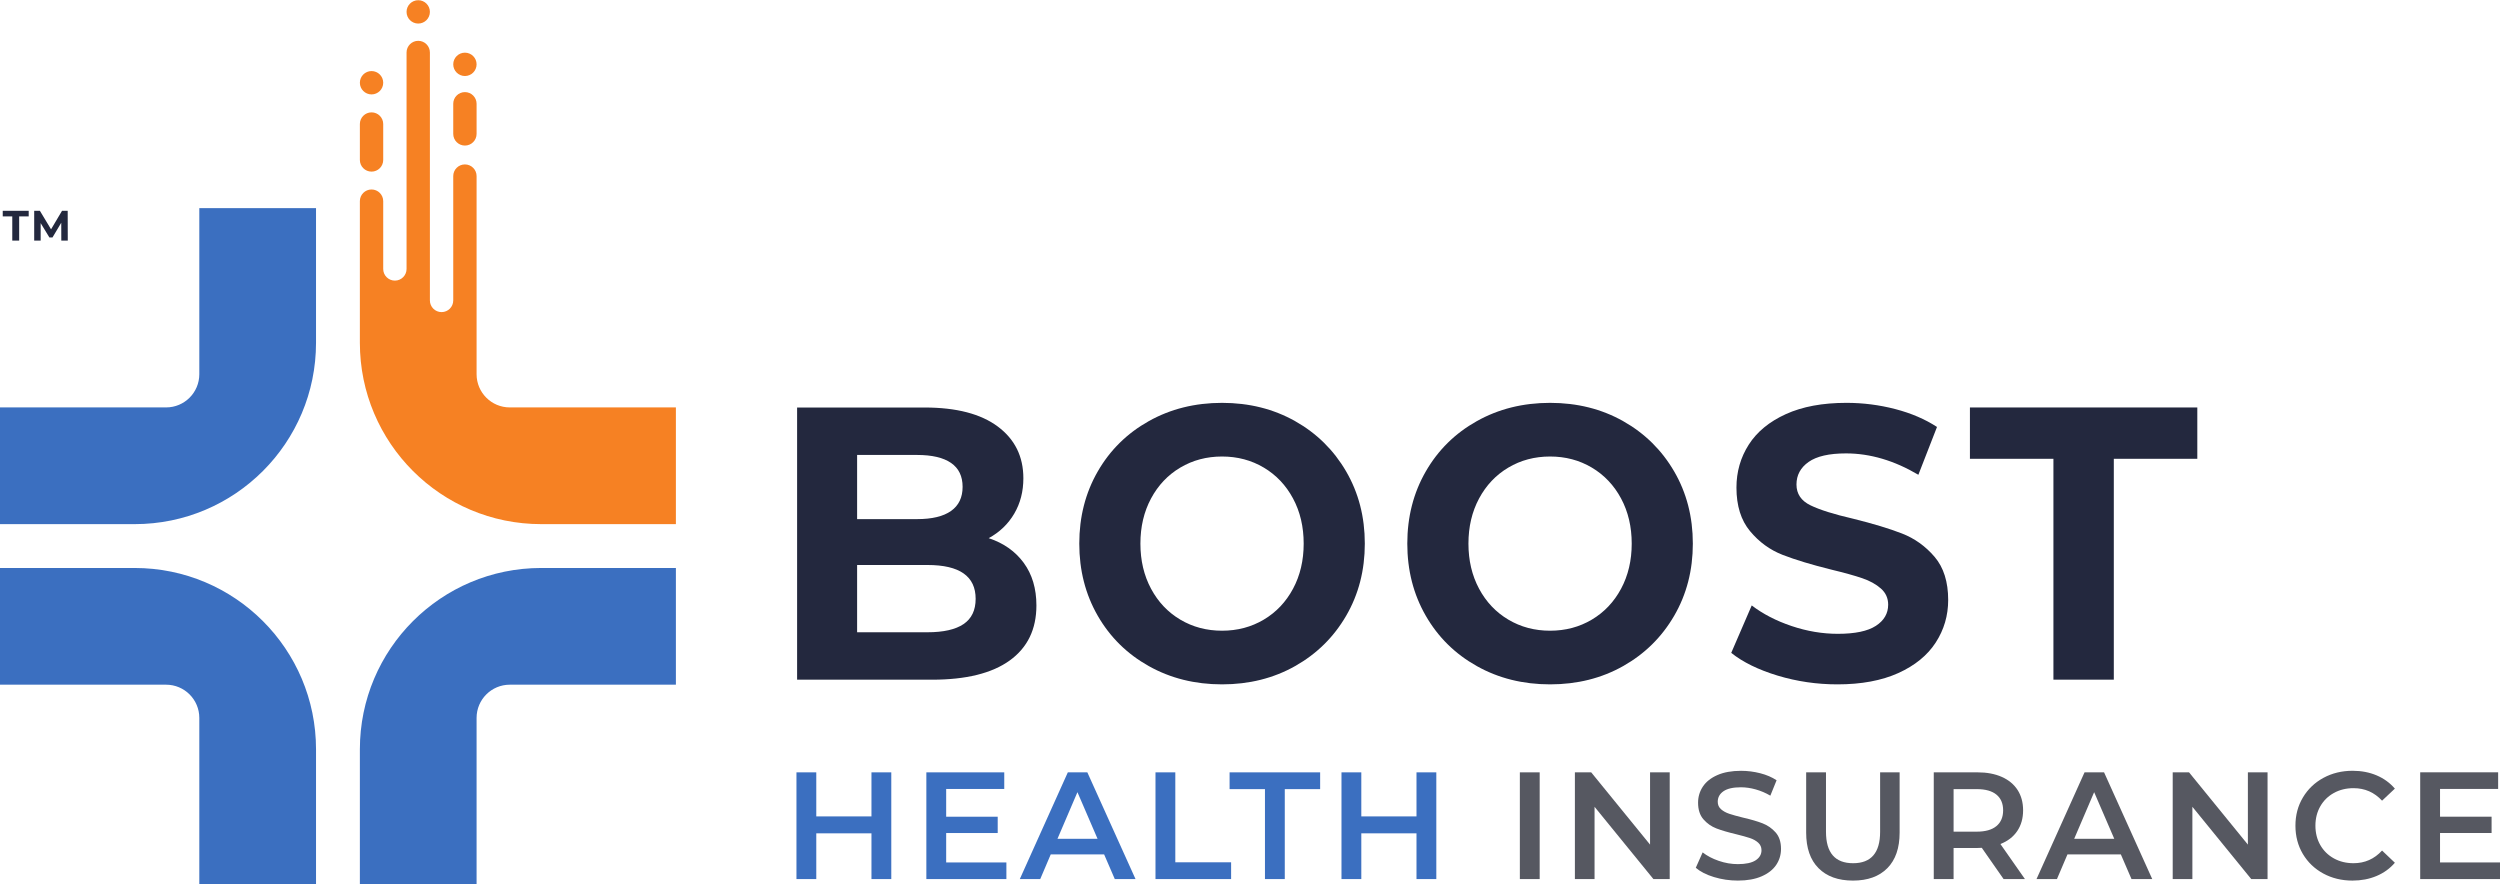 <?xml version="1.0" encoding="UTF-8" standalone="no"?>
<svg
   xmlns:dc="http://purl.org/dc/elements/1.1/"
   xmlns:cc="http://creativecommons.org/ns#"
   xmlns:rdf="http://www.w3.org/1999/02/22-rdf-syntax-ns#"
   xmlns:svg="http://www.w3.org/2000/svg"
   xmlns="http://www.w3.org/2000/svg"
   viewBox="0 0 2474.573 875.013"
   height="875.013"
   width="2474.573"
   xml:space="preserve"
   id="svg2"
   version="1.1"><defs
     id="defs6" /><g
     transform="matrix(1.333,0,0,-1.333,0,875.013)"
     id="g10"><g
       transform="scale(0.1)"
       id="g12"><path
         id="path14"
         style="fill:#23283e;fill-opacity:1;fill-rule:nonzero;stroke:none"
         d="m 7154.81,1929.95 c 59.94,40.42 89.96,102.95 89.96,187.68 0,167.46 -119.02,251.19 -357.07,251.19 h -523.14 v -499.5 h 523.14 c 118.07,0 207.12,20.21 267.11,60.63 z m -790.25,1255.98 v -476.4 h 445.64 c 110.72,0 194.66,20.2 251.88,60.63 57.18,40.42 85.81,100.06 85.81,179 0,78.91 -28.63,138.1 -85.81,177.58 -57.22,39.43 -141.16,59.19 -251.88,59.19 z M 7601.84,2384.7 c 62.71,-85.66 94.1,-191.05 94.1,-316.15 0,-177.12 -65.99,-313.27 -197.9,-408.56 -131.96,-95.28 -324.33,-142.92 -577.12,-142.92 h -1002 v 2021.11 h 946.64 c 236.18,0 417.48,-47.19 543.9,-141.48 126.37,-94.33 189.61,-222.32 189.61,-384.01 0,-98.16 -22.63,-185.78 -67.82,-262.74 -45.24,-77.02 -108.42,-137.65 -189.61,-181.9 110.72,-36.59 197.44,-97.72 260.2,-183.35" /><path
         id="path16"
         style="fill:#23283e;fill-opacity:1;fill-rule:nonzero;stroke:none"
         d="m 9384.4,1963.16 c 92.24,54.86 164.69,131.37 217.28,229.54 52.6,98.16 78.89,209.77 78.89,334.92 0,125.11 -26.29,236.76 -78.89,334.93 -52.59,98.17 -125.04,174.68 -217.28,229.54 -92.3,54.86 -195.62,82.29 -310.02,82.29 -114.43,0 -217.75,-27.43 -310.01,-82.29 -92.29,-54.86 -164.69,-131.37 -217.28,-229.54 -52.59,-98.17 -78.89,-209.82 -78.89,-334.93 0,-125.15 26.3,-236.76 78.89,-334.92 52.59,-98.17 124.99,-174.68 217.28,-229.54 92.26,-54.86 195.58,-82.29 310.01,-82.29 114.4,0 217.72,27.43 310.02,82.29 z m -853.92,-345.03 c -161.49,90.45 -287.86,215.11 -379.21,373.9 -91.34,158.8 -137.01,337.32 -137.01,535.59 0,198.23 45.67,376.8 137.01,535.6 91.35,158.8 217.72,283.4 379.21,373.9 161.45,90.45 342.75,135.7 543.9,135.7 201.12,0 381.99,-45.25 542.52,-135.7 160.55,-90.5 286.91,-215.1 379.22,-373.9 92.28,-158.8 138.38,-337.37 138.38,-535.6 0,-198.27 -46.1,-376.79 -138.38,-535.59 -92.31,-158.79 -218.67,-283.45 -379.22,-373.9 -160.53,-90.5 -341.4,-135.7 -542.52,-135.7 -201.15,0 -382.45,45.2 -543.9,135.7" /><path
         id="path18"
         style="fill:#23283e;fill-opacity:1;fill-rule:nonzero;stroke:none"
         d="m 11820.2,1963.16 c 92.2,54.86 164.7,131.37 217.3,229.54 52.6,98.16 78.9,209.77 78.9,334.92 0,125.11 -26.3,236.76 -78.9,334.93 -52.6,98.17 -125.1,174.68 -217.3,229.54 -92.3,54.86 -195.6,82.29 -310,82.29 -114.5,0 -217.8,-27.43 -310,-82.29 -92.3,-54.86 -164.7,-131.37 -217.3,-229.54 -52.6,-98.17 -78.9,-209.82 -78.9,-334.93 0,-125.15 26.3,-236.76 78.9,-334.92 52.6,-98.17 125,-174.68 217.3,-229.54 92.2,-54.86 195.5,-82.29 310,-82.29 114.4,0 217.7,27.43 310,82.29 z m -853.9,-345.03 c -161.5,90.45 -287.9,215.11 -379.2,373.9 -91.4,158.8 -137.1,337.32 -137.1,535.59 0,198.23 45.7,376.8 137.1,535.6 91.3,158.8 217.7,283.4 379.2,373.9 161.4,90.45 342.7,135.7 543.9,135.7 201.1,0 382,-45.25 542.5,-135.7 160.5,-90.5 286.9,-215.1 379.2,-373.9 92.3,-158.8 138.4,-337.37 138.4,-535.6 0,-198.27 -46.1,-376.79 -138.4,-535.59 -92.3,-158.79 -218.7,-283.45 -379.2,-373.9 -160.5,-90.5 -341.4,-135.7 -542.5,-135.7 -201.2,0 -382.5,45.2 -543.9,135.7" /><path
         id="path20"
         style="fill:#23283e;fill-opacity:1;fill-rule:nonzero;stroke:none"
         d="m 13200,1547.39 c -143,43.31 -257.9,99.62 -344.6,168.9 l 152.2,352.26 c 83.1,-63.53 181.8,-114.55 296.2,-153.03 114.4,-38.52 228.8,-57.74 343.2,-57.74 127.3,0 221.5,19.7 282.4,59.19 60.8,39.42 91.3,91.89 91.3,157.35 0,48.1 -18,88.07 -54,119.82 -36,31.76 -82.1,57.25 -138.4,76.52 -56.3,19.22 -132.4,40.42 -228.3,63.51 -147.7,36.55 -268.5,73.14 -362.6,109.72 -94.2,36.54 -174.9,95.28 -242.2,176.12 -67.4,80.85 -101.1,188.63 -101.1,323.38 0,117.39 30.5,223.77 91.4,319.05 60.9,95.28 152.6,170.8 275.4,226.65 122.7,55.81 272.6,83.73 449.8,83.73 123.6,0 244.5,-15.42 362.6,-46.2 118.1,-30.81 221.4,-75.06 310,-132.81 l -138.4,-355.13 c -179,105.83 -358,158.79 -537,158.79 -125.5,0 -218.2,-21.2 -278.2,-63.52 -60,-42.35 -89.9,-98.17 -89.9,-167.46 0,-69.29 34.6,-120.81 103.8,-154.46 69.2,-33.71 174.8,-66.91 316.9,-99.61 147.6,-36.6 268.5,-73.19 362.6,-109.72 94.1,-36.59 174.8,-94.34 242.2,-173.24 67.3,-78.95 101,-185.78 101,-320.49 0,-115.49 -30.9,-220.88 -92.7,-316.16 -61.8,-95.28 -154.6,-170.84 -278.2,-226.65 -123.6,-55.8 -274,-83.73 -451.2,-83.73 -153.1,0 -301.2,21.66 -444.2,64.96" /><g
         transform="scale(1.001)"
         id="g22"><path
           id="path24"
           style="fill:#23283e;fill-opacity:1;fill-rule:nonzero;stroke:none"
           d="m 15232.6,3154.09 h -619.4 v 380.77 H 16300 v -380.77 h -619.4 V 1515.65 h -448 v 1638.44" /></g><path
         id="path26"
         style="fill:#3b6fc0;fill-opacity:1;fill-rule:nonzero;stroke:none"
         d="M 6618.33,829.109 V 36.648 H 6471.16 V 376.27 H 6061.35 V 36.648 H 5914.18 V 829.109 h 147.17 V 501.941 h 409.81 v 327.168 h 147.17" /><path
         id="path28"
         style="fill:#3b6fc0;fill-opacity:1;fill-rule:nonzero;stroke:none"
         d="M 7473.04,160.051 V 36.648 H 6878.71 V 829.109 h 578.48 V 705.711 H 7025.87 V 499.672 h 382.64 V 378.539 H 7025.87 V 160.051 h 447.17" /><path
         id="path30"
         style="fill:#3b6fc0;fill-opacity:1;fill-rule:nonzero;stroke:none"
         d="M 8150.01,335.52 8000.58,681.941 7852.28,335.52 Z m 48.68,-115.469 H 7802.47 L 7724.35,36.648 h -151.69 l 356.6,792.461 h 144.9 L 8431.9,36.648 h -153.96 l -79.25,183.403" /><path
         id="path32"
         style="fill:#3b6fc0;fill-opacity:1;fill-rule:nonzero;stroke:none"
         d="m 8580.19,829.109 h 147.17 V 161.191 h 414.33 V 36.648 h -561.5 V 829.109" /><path
         id="path34"
         style="fill:#3b6fc0;fill-opacity:1;fill-rule:nonzero;stroke:none"
         d="m 9393.03,704.57 h -262.64 v 124.539 h 672.45 V 704.57 H 9540.2 V 36.648 H 9393.03 V 704.57" /><path
         id="path36"
         style="fill:#3b6fc0;fill-opacity:1;fill-rule:nonzero;stroke:none"
         d="M 10665.5,829.109 V 36.648 h -147.2 V 376.27 h -409.8 V 36.648 H 9961.31 V 829.109 h 147.19 V 501.941 h 409.8 v 327.168 h 147.2" /><path
         id="path38"
         style="fill:#565861;fill-opacity:1;fill-rule:nonzero;stroke:none"
         d="M 11285.8,829.109 H 11433 V 36.648 h -147.2 V 829.109" /><path
         id="path40"
         style="fill:#565861;fill-opacity:1;fill-rule:nonzero;stroke:none"
         d="M 12398.6,829.109 V 36.648 h -121.1 l -437,536.614 V 36.648 h -146 V 829.109 h 121.1 l 437,-536.609 v 536.609 h 146" /><path
         id="path42"
         style="fill:#565861;fill-opacity:1;fill-rule:nonzero;stroke:none"
         d="m 12727.5,51.371 c -57,17.348 -102.1,40.359 -135.3,69.051 l 50.9,114.348 c 32.5,-25.668 72.3,-46.61 119.5,-62.829 47.1,-16.242 94.5,-24.339 142.1,-24.339 58.8,0 102.8,9.429 131.8,28.3 29.1,18.848 43.6,43.758 43.6,74.719 0,22.641 -8.1,41.32 -24.3,56.027 -16.3,14.723 -36.8,26.211 -61.7,34.532 -24.9,8.3 -58.9,17.718 -101.9,28.308 -60.4,14.321 -109.2,28.672 -146.6,43.012 -37.4,14.328 -69.4,36.789 -96.2,67.359 -26.8,30.563 -40.2,71.883 -40.2,123.961 0,43.762 11.9,83.578 35.6,119.442 23.8,35.828 59.7,64.328 107.6,85.457 47.9,21.133 106.6,31.703 176,31.703 48.3,0 95.9,-6.051 142.7,-18.113 46.8,-12.079 87.1,-29.438 121.1,-52.071 l -46.4,-114.347 c -34.7,20.379 -71,35.839 -108.7,46.418 -37.7,10.562 -74.3,15.851 -109.8,15.851 -58.1,0 -101.3,-9.82 -129.6,-29.441 -28.3,-19.617 -42.5,-45.668 -42.5,-78.11 0,-22.64 8.1,-41.14 24.4,-55.468 16.2,-14.352 36.8,-25.661 61.7,-33.961 24.9,-8.321 58.8,-17.739 101.8,-28.309 58.9,-13.582 107.2,-27.73 145,-42.449 37.7,-14.711 69.9,-37.172 96.7,-67.352 26.8,-30.199 40.2,-70.949 40.2,-122.269 0,-43.77 -11.9,-83.391 -35.6,-118.86 -23.8,-35.492 -59.9,-63.793 -108.1,-84.91 -48.3,-21.121 -107.2,-31.692 -176.6,-31.692 -61.2,0 -120.2,8.68 -177.2,26.031" /><path
         id="path44"
         style="fill:#565861;fill-opacity:1;fill-rule:nonzero;stroke:none"
         d="m 13503.5,117.602 c -61.1,61.5 -91.7,149.609 -91.7,264.339 V 829.109 H 13559 V 387.59 c 0,-155.481 67.1,-233.199 201.5,-233.199 133.6,0 200.4,77.718 200.4,233.199 v 441.519 h 144.9 V 381.941 c 0,-114.73 -30.4,-202.839 -91.2,-264.339 -60.7,-61.524 -145.8,-92.262 -255.2,-92.262 -109.5,0 -194.8,30.738 -255.9,92.262" /><path
         id="path46"
         style="fill:#565861;fill-opacity:1;fill-rule:nonzero;stroke:none"
         d="m 14824.6,663.82 c -33.2,27.168 -81.9,40.75 -146,40.75 h -172.1 V 388.719 h 172.1 c 64.1,0 112.8,13.761 146,41.332 33.2,27.539 49.8,66.59 49.8,117.168 0,50.551 -16.6,89.429 -49.8,116.601 z m 53.2,-627.172 -161.9,232.071 c -6.8,-0.758 -16.9,-1.129 -30.5,-1.129 h -178.9 V 36.648 h -147.2 V 829.109 h 326.1 c 68.6,0 128.5,-11.328 179.4,-33.968 50.9,-22.649 90,-55.102 117.2,-97.36 27.1,-42.281 40.7,-92.449 40.7,-150.562 0,-59.629 -14.5,-110.949 -43.6,-153.957 -29,-43.024 -70.7,-75.114 -125,-96.231 l 182.2,-260.383 h -158.5" /><path
         id="path48"
         style="fill:#565861;fill-opacity:1;fill-rule:nonzero;stroke:none"
         d="M 15699.7,335.52 15550.3,681.941 15402,335.52 Z m 48.7,-115.469 h -396.2 L 15274,36.648 h -151.7 l 356.6,792.461 h 145 l 357.7,-792.461 h -154 l -79.2,183.403" /><g
         transform="scale(1.033)"
         id="g50"><path
           id="path52"
           style="fill:#565861;fill-opacity:1;fill-rule:nonzero;stroke:none"
           d="M 16300,802.809 V 35.486 h -117.3 L 15759.6,555.077 V 35.486 h -141.4 V 802.809 h 117.3 l 423.1,-519.588 v 519.588 h 141.4" /></g><g
         transform="scale(1.091)"
         id="g54"><path
           id="path56"
           style="fill:#565861;fill-opacity:1;fill-rule:nonzero;stroke:none"
           d="m 15812.6,71.495 c -59.1,32.187 -105.5,76.65 -139.1,133.394 -33.5,56.742 -50.3,120.765 -50.3,192.042 0,71.276 16.9,135.289 50.9,192.048 33.8,56.734 80.4,101.218 139.5,133.394 59.3,32.177 125.5,48.27 198.8,48.27 59.5,0 113.9,-10.373 163.1,-31.141 49,-20.761 90.6,-50.867 124.5,-90.315 l -87.2,-82.004 c -52.6,56.734 -117.3,85.124 -194.1,85.124 -49.8,0 -94.5,-10.903 -133.9,-32.699 -39.4,-21.796 -70.2,-52.085 -92.4,-90.838 -22.1,-38.76 -33.2,-82.699 -33.2,-131.839 0,-49.141 11.1,-93.084 33.2,-131.826 22.2,-38.771 53,-69.038 92.4,-90.834 39.4,-21.807 84.1,-32.699 133.9,-32.699 76.8,0 141.5,28.709 194.1,86.159 l 87.2,-83.043 c -33.9,-39.448 -75.6,-69.55 -125.1,-90.322 -49.5,-20.761 -104,-31.131 -163.5,-31.131 -73.3,0 -139.6,16.083 -198.8,48.259" /></g><g
         transform="scale(1.139)"
         id="g58"><path
           id="path60"
           style="fill:#565861;fill-opacity:1;fill-rule:nonzero;stroke:none"
           d="M 16300.3,140.569 V 32.188 h -522.1 V 728.19 h 508.1 V 619.812 h -378.8 v -180.96 h 336.1 V 332.463 h -336.1 V 140.569 h 392.8" /></g><path
         id="path62"
         style="fill:#23283e;fill-opacity:1;fill-rule:nonzero;stroke:none"
         d="M 91.133,4957.17 H 20.348 v 41.72 H 213.113 v -41.72 h -70.785 v -179.5 H 91.133 v 179.5" /><path
         id="path64"
         style="fill:#23283e;fill-opacity:1;fill-rule:nonzero;stroke:none"
         d="m 455.184,4777.67 -0.317,132.73 -65.097,-109.34 h -23.071 l -64.785,106.5 v -129.89 h -48.031 v 221.22 h 42.344 l 82.796,-137.47 81.532,137.47 h 42.031 l 0.633,-221.22 h -48.035" /><path
         id="path66"
         style="fill:#3b6fc0;fill-opacity:1;fill-rule:nonzero;stroke:none"
         d="M 1480,5018.91 V 3785.58 c 0,-136.23 -110.44,-246.67 -246.67,-246.67 H 0 v -866.67 h 1000 c 743.74,0 1346.67,602.93 1346.67,1346.67 v 1000 H 1480" /><path
         id="path68"
         style="fill:#3b6fc0;fill-opacity:1;fill-rule:nonzero;stroke:none"
         d="m 3538.91,0 v 1233.33 c 0,136.23 110.44,246.67 246.67,246.67 h 1233.33 v 866.67 h -1000 C 3275.17,2346.67 2672.24,1743.74 2672.24,1000 V 0 h 866.67" /><path
         id="path70"
         style="fill:#3b6fc0;fill-opacity:1;fill-rule:nonzero;stroke:none"
         d="M 0,1480 H 1233.33 C 1369.56,1480 1480,1369.56 1480,1233.33 V 0 h 866.67 v 1000 c 0,743.74 -602.93,1346.67 -1346.67,1346.67 H 0 V 1480" /><path
         id="path72"
         style="fill:#f68123;fill-opacity:1;fill-rule:nonzero;stroke:none"
         d="m 2758.91,5289.82 v 0 c 47.86,0 86.67,38.8 86.67,86.67 v 266.67 c 0,47.86 -38.81,86.66 -86.67,86.66 v 0 c -47.87,0 -86.67,-38.8 -86.67,-86.66 v -266.67 c 0,-47.87 38.8,-86.67 86.67,-86.67" /><path
         id="path74"
         style="fill:#f68123;fill-opacity:1;fill-rule:nonzero;stroke:none"
         d="m 2758.91,5863.16 v 0 c 47.86,0 86.67,38.8 86.67,86.66 0,47.87 -38.81,86.67 -86.67,86.67 v 0 c -47.87,0 -86.67,-38.8 -86.67,-86.67 0,-47.86 38.8,-86.66 86.67,-86.66" /><path
         id="path76"
         style="fill:#f68123;fill-opacity:1;fill-rule:nonzero;stroke:none"
         d="m 3452.24,5999.8 c 47.87,0 86.67,38.8 86.67,86.67 0,47.86 -38.8,86.67 -86.67,86.67 -47.86,0 -86.66,-38.81 -86.66,-86.67 0,-47.87 38.8,-86.67 86.66,-86.67" /><path
         id="path78"
         style="fill:#f68123;fill-opacity:1;fill-rule:nonzero;stroke:none"
         d="m 3105.58,6389.3 c 47.86,0 86.66,38.8 86.66,86.66 0,47.87 -38.8,86.67 -86.66,86.67 -47.87,0 -86.67,-38.8 -86.67,-86.67 0,-47.86 38.8,-86.66 86.67,-86.66" /><path
         id="path80"
         style="fill:#f68123;fill-opacity:1;fill-rule:nonzero;stroke:none"
         d="m 3452.24,5483.35 c 47.87,0 86.67,38.81 86.67,86.67 v 223.61 c 0,47.86 -38.8,86.66 -86.67,86.66 -47.86,0 -86.66,-38.8 -86.66,-86.66 v -223.61 c 0,-47.86 38.8,-86.67 86.66,-86.67" /><path
         id="path82"
         style="fill:#f68123;fill-opacity:1;fill-rule:nonzero;stroke:none"
         d="m 3785.58,3538.91 c -136.23,0 -246.67,110.44 -246.67,246.67 v 578.33 655 237.78 c 0,47.86 -38.8,86.66 -86.67,86.66 -47.86,0 -86.66,-38.8 -86.66,-86.66 v -155.56 -82.22 -685.56 c 0,-47.86 -38.81,-86.66 -86.67,-86.66 -47.87,0 -86.67,38.8 -86.67,86.66 v 685.56 82.22 1073.33 c 0,47.87 -38.8,86.67 -86.66,86.67 -47.87,0 -86.67,-38.8 -86.67,-86.67 v -900.61 -254.94 -451.73 c 0,-47.86 -38.8,-86.66 -86.67,-86.66 -47.86,0 -86.66,38.8 -86.66,86.66 v 451.73 51.67 c 0,47.86 -38.81,86.66 -86.67,86.66 v 0 c -47.87,0 -86.67,-38.8 -86.67,-86.66 v -51.67 -655 -345 c 0,-743.74 602.93,-1346.67 1346.67,-1346.67 h 1000 v 866.67 H 3785.58" /></g></g></svg>